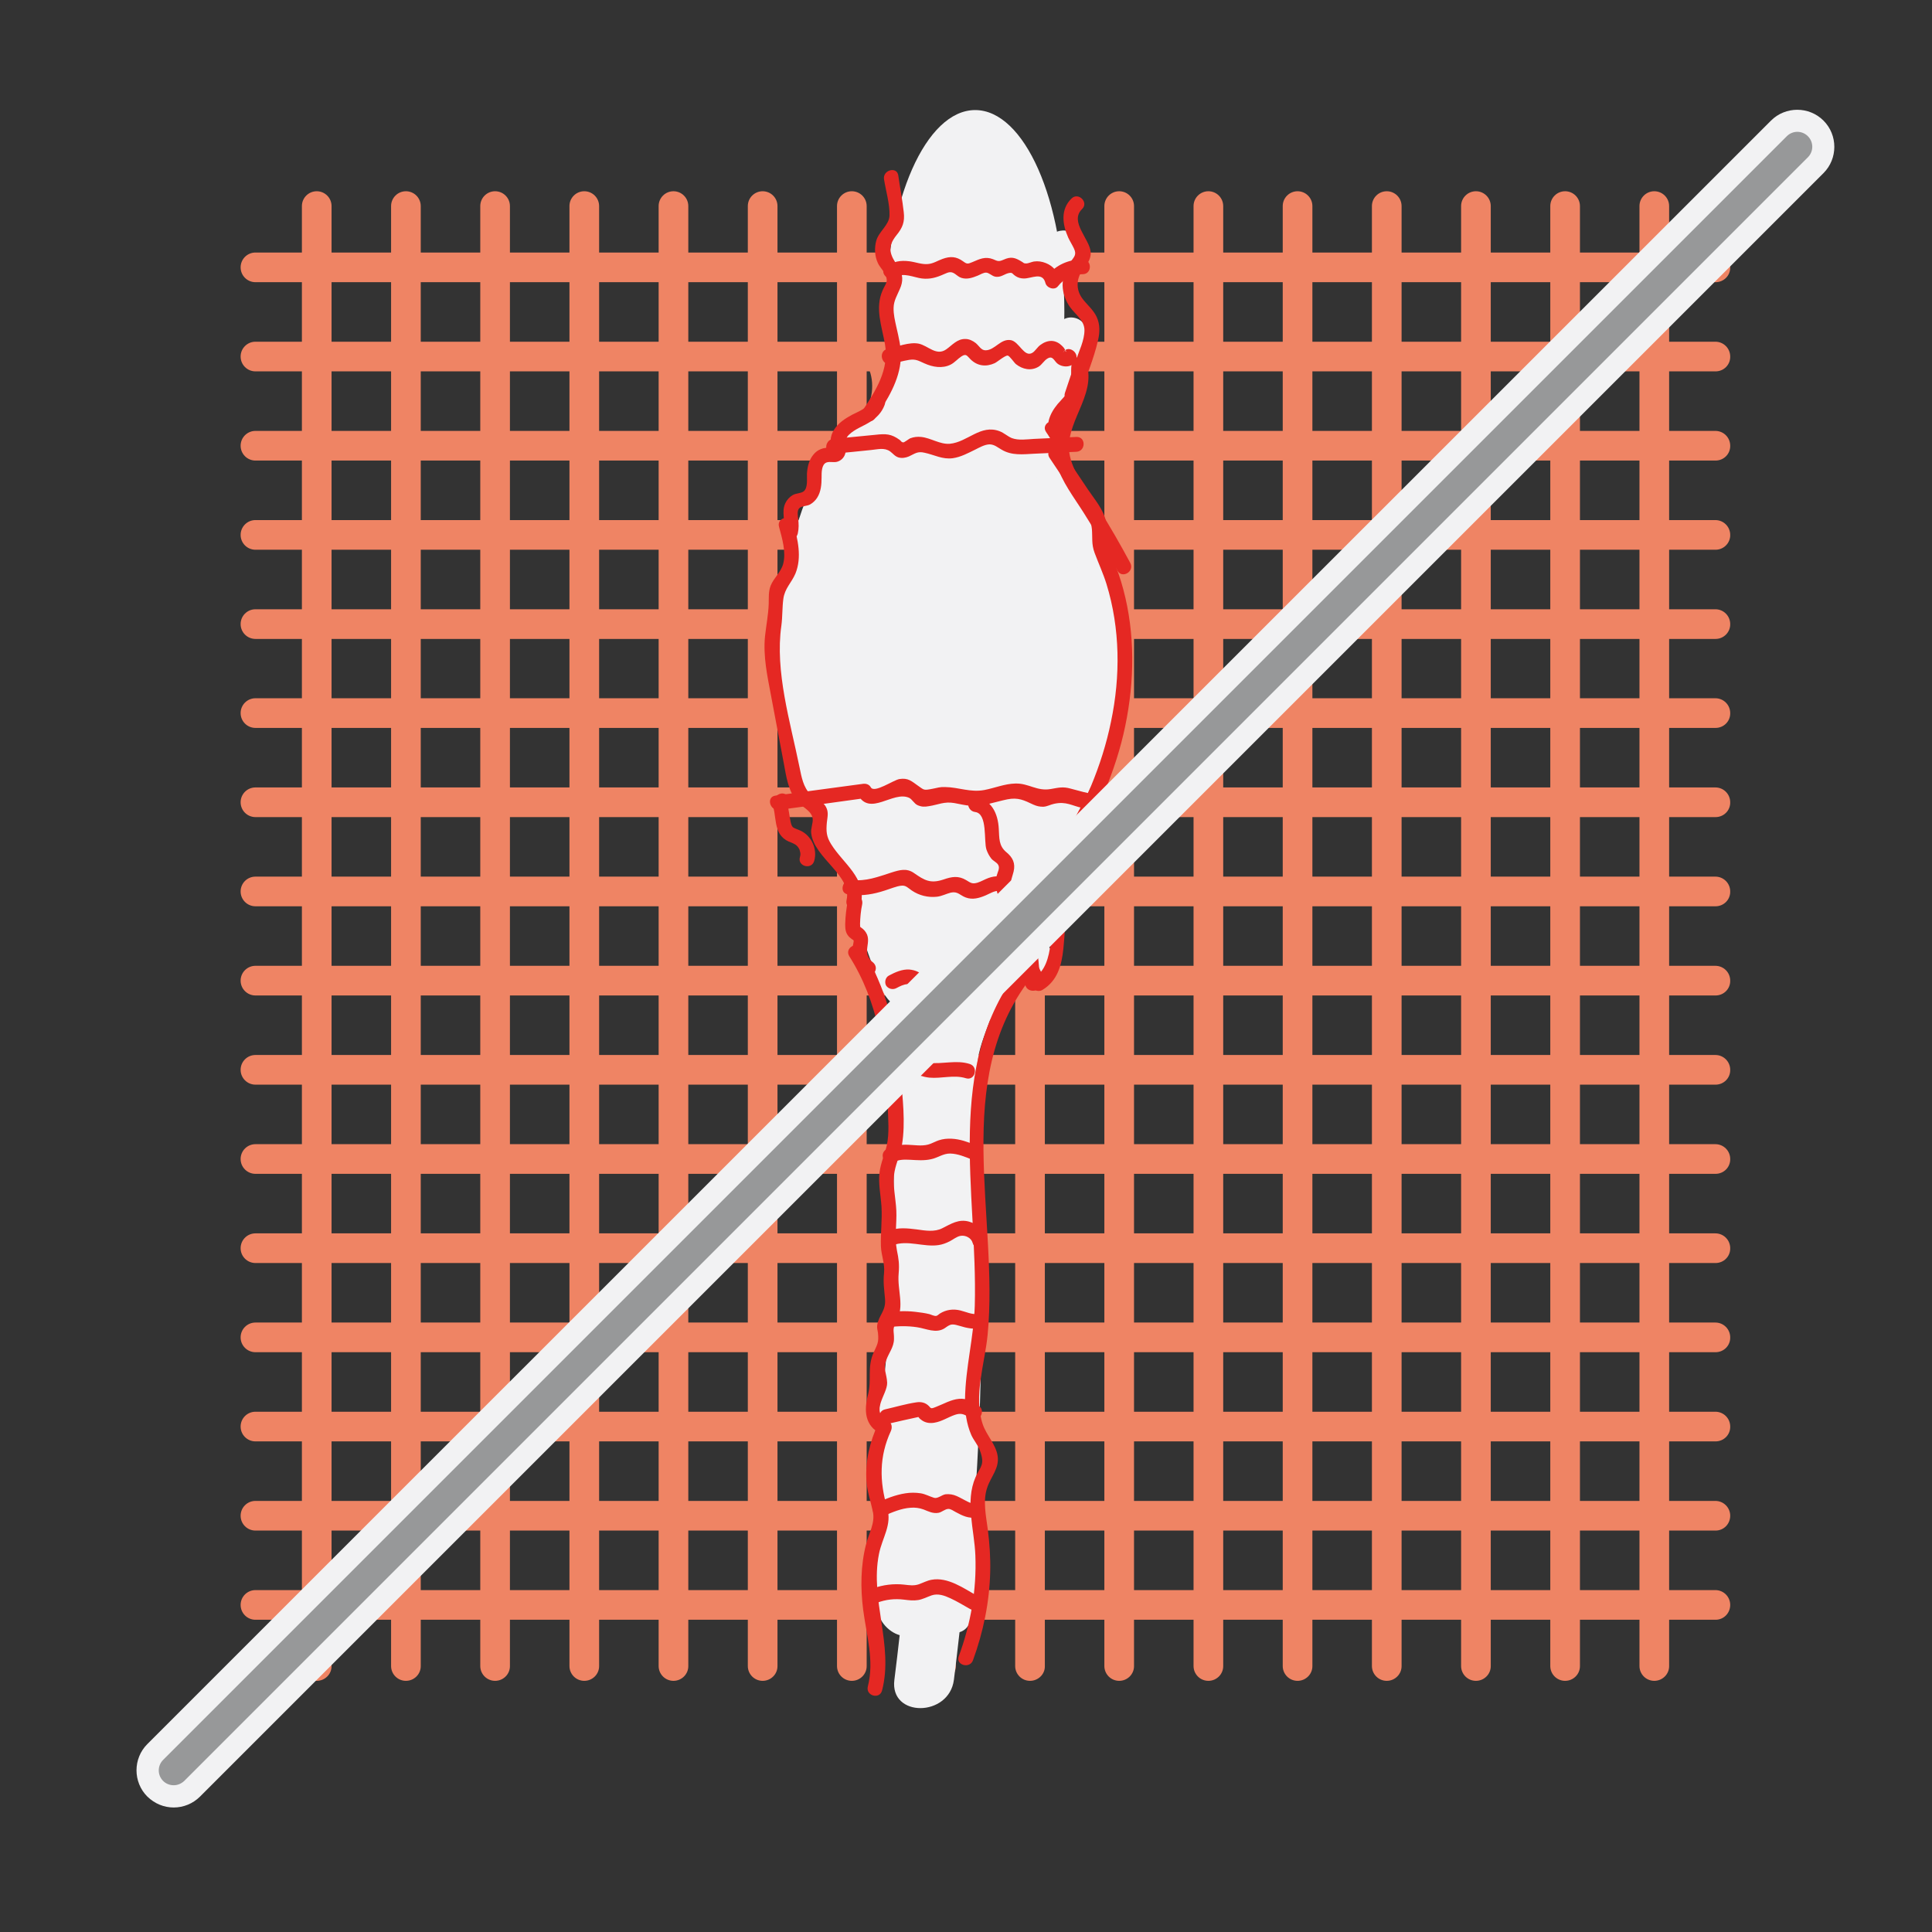<?xml version="1.0" encoding="utf-8"?>
<!-- Generator: Adobe Illustrator 24.3.0, SVG Export Plug-In . SVG Version: 6.00 Build 0)  -->
<svg version="1.1" id="Layer_1" xmlns="http://www.w3.org/2000/svg" xmlns:xlink="http://www.w3.org/1999/xlink" x="0px" y="0px"
	 viewBox="0 0 99 99" style="enable-background:new 0 0 99 99;" xml:space="preserve">
<rect x="0" y="0" width="99" height="99" fill="#333333" stroke="none"/>
<style type="text/css">
	.st0{fill:#EF8464;}
	.st1{fill:#F2F2F3;}
	.st2{fill:#E52823;}
	.st3{fill:#FFF5F3;}
	.st4{fill:#979899;}
</style>
<g>
	<path class="st0" d="M84.77,86.13c-0.42,0-0.76-0.34-0.76-0.76V10.56c0-0.42,0.34-0.76,0.76-0.76c0.42,0,0.76,0.34,0.76,0.76v74.82
		C85.53,85.79,85.19,86.13,84.77,86.13"/>
	<path class="st0" d="M87.91,14.46H13.09c-0.42,0-0.76-0.34-0.76-0.76c0-0.42,0.34-0.76,0.76-0.76h74.81c0.42,0,0.76,0.34,0.76,0.76
		C88.67,14.12,88.33,14.46,87.91,14.46"/>
	<path class="st0" d="M87.91,19.03H13.09c-0.42,0-0.76-0.34-0.76-0.76c0-0.42,0.34-0.76,0.76-0.76h74.81c0.42,0,0.76,0.34,0.76,0.76
		C88.67,18.69,88.33,19.03,87.91,19.03"/>
	<path class="st0" d="M87.91,23.6H13.09c-0.42,0-0.76-0.34-0.76-0.76c0-0.42,0.34-0.76,0.76-0.76h74.81c0.42,0,0.76,0.34,0.76,0.76
		C88.67,23.26,88.33,23.6,87.91,23.6"/>
	<path class="st0" d="M87.91,28.17H13.09c-0.42,0-0.76-0.34-0.76-0.76c0-0.42,0.34-0.76,0.76-0.76h74.81c0.42,0,0.76,0.34,0.76,0.76
		C88.67,27.82,88.33,28.17,87.91,28.17"/>
	<path class="st0" d="M87.91,32.74H13.09c-0.42,0-0.76-0.34-0.76-0.76c0-0.42,0.34-0.76,0.76-0.76h74.81c0.42,0,0.76,0.34,0.76,0.76
		C88.67,32.39,88.33,32.74,87.91,32.74"/>
	<path class="st0" d="M87.91,37.3H13.09c-0.42,0-0.76-0.34-0.76-0.76c0-0.42,0.34-0.76,0.76-0.76h74.81c0.42,0,0.76,0.34,0.76,0.76
		C88.67,36.96,88.33,37.3,87.91,37.3"/>
	<path class="st0" d="M87.91,41.87H13.09c-0.42,0-0.76-0.34-0.76-0.76c0-0.42,0.34-0.76,0.76-0.76h74.81c0.42,0,0.76,0.34,0.76,0.76
		C88.67,41.53,88.33,41.87,87.91,41.87"/>
	<path class="st0" d="M87.91,46.44H13.09c-0.42,0-0.76-0.34-0.76-0.76c0-0.42,0.34-0.76,0.76-0.76h74.81c0.42,0,0.76,0.34,0.76,0.76
		C88.67,46.1,88.33,46.44,87.91,46.44"/>
	<path class="st0" d="M87.91,51.01H13.09c-0.42,0-0.76-0.34-0.76-0.76c0-0.42,0.34-0.76,0.76-0.76h74.81c0.42,0,0.76,0.34,0.76,0.76
		C88.67,50.67,88.33,51.01,87.91,51.01"/>
	<path class="st0" d="M87.91,55.58H13.09c-0.42,0-0.76-0.34-0.76-0.76c0-0.42,0.34-0.76,0.76-0.76h74.81c0.42,0,0.76,0.34,0.76,0.76
		C88.67,55.24,88.33,55.58,87.91,55.58"/>
	<path class="st0" d="M87.91,60.15H13.09c-0.42,0-0.76-0.34-0.76-0.76c0-0.42,0.34-0.76,0.76-0.76h74.81c0.42,0,0.76,0.34,0.76,0.76
		C88.67,59.81,88.33,60.15,87.91,60.15"/>
	<path class="st0" d="M87.91,64.72H13.09c-0.42,0-0.76-0.34-0.76-0.76c0-0.42,0.34-0.76,0.76-0.76h74.81c0.42,0,0.76,0.34,0.76,0.76
		C88.67,64.38,88.33,64.72,87.91,64.72"/>
	<path class="st0" d="M87.91,69.29H13.09c-0.42,0-0.76-0.34-0.76-0.76c0-0.42,0.34-0.76,0.76-0.76h74.81c0.42,0,0.76,0.34,0.76,0.76
		C88.67,68.95,88.33,69.29,87.91,69.29"/>
	<path class="st0" d="M87.91,73.86H13.09c-0.42,0-0.76-0.34-0.76-0.76c0-0.42,0.34-0.76,0.76-0.76h74.81c0.42,0,0.76,0.34,0.76,0.76
		C88.67,73.52,88.33,73.86,87.91,73.86"/>
	<path class="st0" d="M87.91,78.43H13.09c-0.42,0-0.76-0.34-0.76-0.76s0.34-0.76,0.76-0.76h74.81c0.42,0,0.76,0.34,0.76,0.76
		S88.33,78.43,87.91,78.43"/>
	<path class="st0" d="M87.91,83H13.09c-0.42,0-0.76-0.34-0.76-0.76s0.34-0.76,0.76-0.76h74.81c0.42,0,0.76,0.34,0.76,0.76
		S88.33,83,87.91,83"/>
	<path class="st0" d="M16.23,86.13c-0.42,0-0.76-0.34-0.76-0.76V10.56c0-0.42,0.34-0.76,0.76-0.76c0.42,0,0.76,0.34,0.76,0.76v74.82
		C16.99,85.79,16.65,86.13,16.23,86.13"/>
	<path class="st0" d="M20.8,86.13c-0.42,0-0.76-0.34-0.76-0.76V10.56c0-0.42,0.34-0.76,0.76-0.76c0.42,0,0.76,0.34,0.76,0.76v74.82
		C21.56,85.79,21.22,86.13,20.8,86.13"/>
	<path class="st0" d="M25.37,86.13c-0.42,0-0.76-0.34-0.76-0.76V10.56c0-0.42,0.34-0.76,0.76-0.76c0.42,0,0.76,0.34,0.76,0.76v74.82
		C26.13,85.79,25.79,86.13,25.37,86.13"/>
	<path class="st0" d="M29.94,86.13c-0.42,0-0.76-0.34-0.76-0.76V10.56c0-0.42,0.34-0.76,0.76-0.76c0.42,0,0.76,0.34,0.76,0.76v74.82
		C30.7,85.79,30.36,86.13,29.94,86.13"/>
	<path class="st0" d="M34.51,86.13c-0.42,0-0.76-0.34-0.76-0.76V10.56c0-0.42,0.34-0.76,0.76-0.76c0.42,0,0.76,0.34,0.76,0.76v74.82
		C35.27,85.79,34.93,86.13,34.51,86.13"/>
	<path class="st0" d="M39.08,86.13c-0.42,0-0.76-0.34-0.76-0.76V10.56c0-0.42,0.34-0.76,0.76-0.76c0.42,0,0.76,0.34,0.76,0.76v74.82
		C39.84,85.79,39.5,86.13,39.08,86.13"/>
	<path class="st0" d="M43.65,86.13c-0.42,0-0.76-0.34-0.76-0.76V10.56c0-0.42,0.34-0.76,0.76-0.76c0.42,0,0.76,0.34,0.76,0.76v74.82
		C44.41,85.79,44.07,86.13,43.65,86.13"/>
	<path class="st0" d="M48.22,86.13c-0.42,0-0.76-0.34-0.76-0.76V10.56c0-0.42,0.34-0.76,0.76-0.76s0.76,0.34,0.76,0.76v74.82
		C48.98,85.79,48.64,86.13,48.22,86.13"/>
	<path class="st0" d="M52.78,86.13c-0.42,0-0.76-0.34-0.76-0.76V10.56c0-0.42,0.34-0.76,0.76-0.76c0.42,0,0.76,0.34,0.76,0.76v74.82
		C53.55,85.79,53.2,86.13,52.78,86.13"/>
	<path class="st0" d="M57.35,86.13c-0.42,0-0.76-0.34-0.76-0.76V10.56c0-0.42,0.34-0.76,0.76-0.76c0.42,0,0.76,0.34,0.76,0.76v74.82
		C58.11,85.79,57.77,86.13,57.35,86.13"/>
	<path class="st0" d="M61.92,86.13c-0.42,0-0.76-0.34-0.76-0.76V10.56c0-0.42,0.34-0.76,0.76-0.76s0.76,0.34,0.76,0.76v74.82
		C62.68,85.79,62.34,86.13,61.92,86.13"/>
	<path class="st0" d="M66.49,86.13c-0.42,0-0.76-0.34-0.76-0.76V10.56c0-0.42,0.34-0.76,0.76-0.76c0.42,0,0.76,0.34,0.76,0.76v74.82
		C67.25,85.79,66.91,86.13,66.49,86.13"/>
	<path class="st0" d="M71.06,86.13c-0.42,0-0.76-0.34-0.76-0.76V10.56c0-0.42,0.34-0.76,0.76-0.76c0.42,0,0.76,0.34,0.76,0.76v74.82
		C71.82,85.79,71.48,86.13,71.06,86.13"/>
	<path class="st0" d="M75.63,86.13c-0.42,0-0.76-0.34-0.76-0.76V10.56c0-0.42,0.34-0.76,0.76-0.76c0.42,0,0.76,0.34,0.76,0.76v74.82
		C76.39,85.79,76.05,86.13,75.63,86.13"/>
	<path class="st0" d="M80.2,86.13c-0.42,0-0.76-0.34-0.76-0.76V10.56c0-0.42,0.34-0.76,0.76-0.76c0.42,0,0.76,0.34,0.76,0.76v74.82
		C80.96,85.79,80.62,86.13,80.2,86.13"/>
	<path class="st1" d="M54.54,15.98c0,5.71-2.05,10.34-4.57,10.34s-4.57-4.63-4.57-10.34s2.05-10.34,4.57-10.34
		S54.54,10.26,54.54,15.98"/>
	<path class="st1" d="M51.05,21.31c-2.44-1.65-5.85-1.62-7.78,0.79c-1.87,2.33-2.84,5.57-3.21,8.49c-0.41,3.2-0.06,6.52,1.03,9.56
		c0.53,1.46,1.21,2.86,2.07,4.15c1.03,1.55,2.24,2.96,2.53,4.87c0.28,1.88,0.12,3.87,0.11,5.77c0,2.08-0.01,4.15-0.01,6.23
		c-0.01,4.09-0.02,8.18-0.03,12.27c0,2.08-0.01,4.15-0.01,6.23c0,0.65-0.22,1.79,0.16,2.35c0.35,0.51,1.06,0.66,1.63,0.59
		c1.51-0.2,2.03-1.66,2.18-2.99c0.23-2.01,0.33-4.05,0.43-6.08c0.21-4.54,0.19-9.08-0.07-13.62c-0.13-2.24-0.31-4.47-0.56-6.69
		c-0.12-1.11-0.3-2.23-0.39-3.34c-0.05-0.65,0.13-2.7,1.29-2.03c-0.13-0.22-0.25-0.44-0.38-0.66c0.01,0.67-0.12,1.68,0.17,2.32
		c0.35,0.78,1.25,0.54,1.52-0.15c0.09-0.24,0.26-0.72,0.24-0.97c-0.01-0.07-0.01-0.09,0.01-0.05c0.06,0.11-0.69,0.02-0.59,0.02
		c-0.92,0-0.54-0.23-0.58,0.14c-0.04,0.46,0.12,1.01,0.16,1.47c0.05,0.63,0.81,1.04,1.3,0.54c0.13-0.13,0.65-0.47,0.71-0.64
		c0.08-0.23,0.05,0.08-0.32-0.27c-0.05-0.05-0.09-0.25-0.05-0.06c0-0.04,0.01-0.07,0.01-0.1c-0.14,0.41,0.25,0.38,1.16-0.1
		c-0.02,0.12-0.03-0.12-0.03-0.16c0.03-0.73-0.12-1.49-0.1-2.23c0.03-0.85,0.14-1.7,0.38-2.52c0.4-1.36,1.1-2.61,1.58-3.94
		c0.6-1.66,0.91-3.42,1.06-5.18c0.29-3.35-0.1-6.95-1.76-9.93c-0.79-1.42-1.89-2.65-3.23-3.56c-1.71-1.16-3.39-0.98-4.93,0.34
		c-3,2.56-3.15,7.02-3.12,10.65c0.01,0.98,1.53,0.98,1.52,0c-0.02-1.96,0.01-3.96,0.51-5.87c0.43-1.63,1.57-4.13,3.49-4.41
		c1.07-0.16,2.17,0.84,2.89,1.55c0.68,0.67,1.23,1.45,1.67,2.29c0.88,1.66,1.31,3.56,1.46,5.42c0.15,1.94,0.04,3.92-0.35,5.84
		c-0.34,1.71-1.01,3.26-1.69,4.85c-0.65,1.53-0.99,3.1-1.01,4.77c-0.01,0.79-0.22,2.97,0.88,3.28c0.97,0.27,1.36-1.04,0.97-1.72
		c-0.73-1.25-2.15-0.05-2.78,0.6c0.43,0.18,0.87,0.36,1.3,0.54c-0.05-0.63-0.07-3.58-1.52-2.7c-0.34,0.21-0.43,0.6-0.53,0.95
		c-0.04,0.15-0.07,0.3-0.1,0.44c-0.1,0.47-0.12,0.1,0.22-0.06l0.59-0.07c0.44,0.13,0.51,0.81,0.47,0.25
		c-0.03-0.37-0.03-0.74-0.04-1.11c-0.01-0.46,0.01-0.83-0.38-1.12c-0.38-0.28-0.91-0.35-1.37-0.29c-2.85,0.41-2.18,3.88-1.95,5.86
		c0.74,6.3,1.02,12.66,0.85,19c-0.05,1.74-0.13,3.48-0.25,5.22c-0.06,0.93-0.13,1.86-0.22,2.79c-0.04,0.4-0.06,0.82-0.19,1.2
		c-0.1,0.32-0.56,1.09-1.01,0.69c0.07,0.18,0.15,0.36,0.22,0.54c0.02-9.88,0.04-19.76,0.06-29.64c0-2.12-0.12-4.1-1.22-5.97
		c-1.03-1.75-2.31-3.27-3.13-5.14c-1.61-3.66-1.99-7.87-1.12-11.76c0.46-2.05,1.23-4.27,2.54-5.94c1.49-1.88,4.03-1.73,5.87-0.48
		C51.09,23.17,51.86,21.85,51.05,21.31"/>
	<path class="st1" d="M46,21.12c-3.03,1.46-4.35,4.77-5.08,7.86c-0.8,3.35-1.41,7.24,0.68,10.26c0.67,0.97,2.53,1.03,2.78-0.36
		c0.7-3.79,1.45-7.62,2.88-11.21c0.35-0.87,0.74-1.71,1.19-2.54c0.1-0.19,0.2-0.38,0.31-0.56c0.37-0.47,0.26-0.52-0.34-0.16
		c0-0.03,0.86,0.44,0.87,0.46c1.32,0.88,2.05,2.38,2.05,3.95c1-0.14,1.99-0.27,2.99-0.41c-0.23-0.9-0.31-1.75-0.26-2.68
		c-0.76,0.44-1.53,0.88-2.29,1.32c1.14,0.88,1.18,2.75,1.22,4.04c0.04,1.67,0.02,3.36-0.1,5.03c-0.24,3.42-1.02,6.77-3,9.62
		c0.95,0.26,1.89,0.51,2.84,0.77c0.12-4.65,0.27-9.3,0.36-13.95c0.06-3.35-0.22-7.06-2.87-9.45c-0.87-0.79-2.76-0.34-2.6,1.08
		c0.87,7.56,0.99,15.17,0.39,22.76c1-0.14,1.99-0.27,2.99-0.41c-2.38-6.84,0.53-14.23-1.46-21.17c-0.51-1.77-2.79-1.21-2.99,0.41
		c-0.5,3.95-1.03,7.89-1.51,11.84c-0.42,3.53-0.52,7,0.93,10.32c0.88-0.51,1.75-1.03,2.63-1.54c-0.66-1.2-1.33-2.4-1.99-3.61
		c-0.62-1.12-1.62-2.37-1.53-3.7c0.18-2.65,0.94-5.37,1.71-7.9c0.57-1.88-2.37-2.68-2.94-0.81c-0.87,2.84-1.86,6.11-1.84,9.1
		c0.02,1.5,0.8,2.73,1.5,4c0.82,1.48,1.64,2.97,2.46,4.45c0.97,1.76,3.39,0.21,2.63-1.54c-1.31-3-0.81-6.48-0.41-9.63
		c0.46-3.67,0.94-7.33,1.4-11c-1,0.13-1.99,0.27-2.99,0.41c1.98,6.93-0.95,14.27,1.46,21.17c0.57,1.65,2.85,1.32,2.99-0.41
		c0.61-7.58,0.48-15.2-0.39-22.76c-0.87,0.36-1.73,0.72-2.6,1.08c2.36,2.12,2.02,5.73,1.95,8.62c-0.11,4.21-0.22,8.42-0.33,12.63
		c-0.04,1.61,2.03,1.94,2.84,0.77c2.44-3.51,3.25-7.77,3.46-11.98c0.19-3.71,0.6-8.36-2.67-10.89c-0.98-0.76-2.24,0.3-2.29,1.31
		c-0.06,1.18,0.07,2.34,0.37,3.49c0.43,1.67,2.99,1.31,2.99-0.41c0-2.19-0.91-4.36-2.57-5.81c-1.74-1.53-4.15-2.51-5.59-0.15
		c-2.78,4.56-3.84,10.04-4.8,15.22c0.93-0.12,1.86-0.24,2.78-0.36c-1.61-2.33-0.98-5.33-0.37-7.91c0.56-2.35,1.36-4.91,3.68-6.04
		C49.3,22.9,47.75,20.27,46,21.12"/>
	<path class="st1" d="M46.21,48.26c1.33,12.59,1.2,25.26-0.38,37.82c-0.25,1.94,2.8,1.92,3.05,0c1.58-12.56,1.71-25.23,0.38-37.82
		C49.05,46.33,46,46.31,46.21,48.26"/>
	<path class="st0" d="M44.5,18.84c0.34,0.78,0.22,1.72-0.28,2.44c-0.12,0.17-0.03,0.42,0.14,0.52c0.19,0.11,0.4,0.03,0.52-0.14
		c0.65-0.94,0.73-2.17,0.28-3.21c-0.08-0.19-0.36-0.23-0.52-0.14C44.45,18.44,44.42,18.65,44.5,18.84"/>
	<path class="st2" d="M56.77,41.38c0.24-0.25,0.14-0.64-0.16-0.79c-0.01-0.01-0.04-0.03-0.06-0.03c-0.02-0.01-0.02-0.01,0,0.01
		c0.02,0.02,0.03,0.03,0.04,0.05c0.02,0.02,0.03,0.04,0.03,0.06c0,0.02,0,0.02,0-0.01c0-0.03,0-0.06,0-0.09c0-0.12,0-0.24,0-0.36
		c0-0.06,0.01-0.11,0.01-0.17c0-0.03,0-0.06,0.01-0.08c0-0.01,0.01-0.07,0-0.03c0.02-0.11,0.04-0.22,0.06-0.33
		c0.03-0.12,0.06-0.23,0.09-0.35c0.02-0.05,0.04-0.11,0.05-0.16c0.01-0.03,0.02-0.05,0.03-0.08c0-0.01,0.03-0.08,0.02-0.05
		c0.08-0.18,0.06-0.42-0.14-0.52c-0.16-0.09-0.44-0.06-0.52,0.14c-0.2,0.46-0.32,0.93-0.37,1.43c-0.02,0.22-0.03,0.45-0.01,0.67
		c0.02,0.16,0.05,0.31,0.18,0.42c0.05,0.04,0.1,0.08,0.16,0.1c0.01,0.01,0.04,0.03,0.05,0.03c0.03,0.02,0.02,0.01-0.03-0.03
		c-0.07-0.05-0.1-0.13-0.07-0.24c0.03-0.06,0.07-0.11,0.1-0.17l-0.02,0.02c-0.14,0.14-0.15,0.4,0,0.54
		C56.38,41.51,56.62,41.53,56.77,41.38"/>
	<path class="st1" d="M45.15,71.8c-0.27,0.87-0.3,1.72-0.14,2.62c0.16,0.9,1.42,0.59,1.5-0.2c0.15-1.66,0.29-3.32,0.44-4.97h-1.52
		c-0.09,1.78-0.59,3.51-0.64,5.29c-0.02,0.79,0.04,1.59,0.25,2.35c0.11,0.4,0.29,0.75,0.25,1.17c-0.04,0.44-0.19,0.89-0.25,1.34
		c-0.18,1.26-0.63,3.33,0.64,4.19c0.56,0.38,1.23,0.32,1.77-0.04c0.67-0.46,1.13-1.09,1.86-1.48c-0.35-0.09-0.69-0.18-1.04-0.27
		c0.17,0.3,0.03,0.65-0.05,0.95c-0.28,0.96,1.12,1.29,1.47,0.4c0.72-1.83,0.49-3.87,0.4-5.79c-0.1-2.07-0.25-4.14-0.63-6.18
		c-0.18-0.96-1.64-0.56-1.47,0.41c0.35,1.91,0.48,3.84,0.57,5.78c0.08,1.79,0.32,3.69-0.35,5.39c0.49,0.14,0.98,0.27,1.47,0.4
		c0.21-0.73,0.3-1.44-0.1-2.13c-0.21-0.36-0.68-0.47-1.04-0.27c-0.55,0.3-1.06,0.67-1.5,1.1c-0.1,0.1-0.42,0.52-0.54,0.47
		c-0.17-0.07-0.13-0.58-0.13-0.72c0.01-0.72,0.08-1.45,0.2-2.16c0.11-0.64,0.34-1.29,0.23-1.94c-0.11-0.63-0.38-1.22-0.45-1.86
		c-0.07-0.68-0.04-1.38,0.04-2.06c0.16-1.44,0.5-2.86,0.57-4.32c0.05-0.99-1.44-0.96-1.52,0c-0.15,1.66-0.29,3.32-0.44,4.97
		c0.5-0.07,1-0.14,1.5-0.2c-0.11-0.63-0.05-1.2,0.14-1.81C46.91,71.26,45.44,70.87,45.15,71.8"/>
	<path class="st1" d="M50.08,55.22c-0.09-0.84,0.15-1.59,0.44-2.37c0.3-0.8,0.6-1.6,0.9-2.4c0.09-0.23-0.01-0.58-0.19-0.74
		c-0.42-0.36-0.95-0.46-1.44-0.17c-0.52,0.31-0.64,0.89-0.69,1.44c-0.06,0.59,0.68,0.93,1.15,0.66c0.65-0.38,1.24-0.85,1.76-1.4
		l-1.2-0.92c-0.33,0.64-0.69,1.26-1.08,1.87c0.29-0.12,0.57-0.23,0.86-0.35c-0.99-0.27-2.01-0.44-3.03-0.49
		c-0.35-0.02-0.78,0.06-1.01-0.24c-0.23-0.31-0.31-0.91-0.44-1.27c-0.3-0.88-0.65-1.73-0.65-2.67c0-1.03-0.03-2.02-0.18-3.03
		c-0.06-0.41-0.58-0.63-0.94-0.53c-0.44,0.12-0.59,0.53-0.53,0.94c0.17,1.15,0.03,2.3,0.18,3.44c0.14,1.06,0.59,2.08,0.94,3.09
		c0.34,0.99,0.77,1.65,1.89,1.78c1.15,0.12,2.24,0.16,3.37,0.47c0.34,0.09,0.68-0.07,0.86-0.35c0.39-0.61,0.75-1.23,1.08-1.87
		c0.38-0.74-0.58-1.58-1.2-0.92c-0.43,0.46-0.9,0.85-1.45,1.17c0.38,0.22,0.76,0.44,1.15,0.66c0.09-0.27-0.06-0.33-0.47-0.19
		c-0.06-0.25-0.13-0.49-0.19-0.74c-0.61,1.61-1.59,3.4-1.4,5.17C48.66,56.18,50.18,56.19,50.08,55.22"/>
	<path class="st1" d="M54.03,46.69c-0.39-3.2,1.98-5.98,3.02-8.85c1.06-2.92-0.08-5.96-0.61-8.86l-1.39,0.59
		c0.62,1.22,1.02,2.51,1.17,3.87c0.1,0.97,1.63,0.97,1.52,0c-0.18-1.64-0.62-3.18-1.37-4.64c-0.42-0.81-1.54-0.21-1.39,0.59
		c0.27,1.5,0.72,2.97,0.91,4.48c0.21,1.66-0.05,3.1-0.76,4.61c-1.2,2.53-2.98,5.3-2.62,8.22C52.63,47.65,54.15,47.67,54.03,46.69"/>
	<path class="st1" d="M55.93,27.19c0.04-0.16,0.09-0.33,0.13-0.49h-1.47c0.17,0.71,0.34,1.42,0.51,2.13
		c0.23,0.96,1.67,0.55,1.47-0.41c-0.21-0.98-0.53-1.92-0.95-2.83c-0.4-0.85-0.93-1.59-1.45-2.36c-0.53-0.79,0.09-1.87,0.35-2.69
		c0.15-0.5,0.31-0.99,0.46-1.49c0.09-0.28,0.18-0.57,0.27-0.85c0.04-0.14,0.1-0.54,0.19-0.64c-0.42-0.11-0.85-0.22-1.27-0.34
		c0.1,0.49,0.07,1.01-0.13,1.48c-0.16,0.38-0.11,0.81,0.27,1.04c0.32,0.19,0.88,0.11,1.04-0.27c0.37-0.87,0.48-1.71,0.28-2.65
		c-0.11-0.55-0.9-0.74-1.27-0.34c-0.34,0.37-0.44,0.84-0.59,1.31c-0.19,0.6-0.38,1.2-0.56,1.8c-0.18,0.57-0.35,1.13-0.52,1.7
		c-0.16,0.53-0.34,1.07-0.27,1.63c0.13,1.01,1.04,1.84,1.52,2.72c0.55,1,0.93,2.06,1.16,3.17c0.49-0.14,0.98-0.27,1.47-0.41
		c-0.17-0.71-0.34-1.42-0.51-2.13c-0.18-0.73-1.29-0.72-1.47,0l-0.12,0.49C54.22,27.74,55.69,28.14,55.93,27.19"/>
	<path class="st1" d="M45.14,22.85c0.03-0.05,0.06-0.09,0.09-0.14c0.04-0.07-0.07,0.07,0.02-0.03c0.07-0.08,0.15-0.16,0.23-0.23
		c0.16-0.15,0.33-0.29,0.49-0.45c0.42-0.42,0.65-0.91,0.79-1.48c0.03-0.12,0.06-0.24,0.09-0.37c0.02-0.06,0.03-0.12,0.05-0.18
		c0-0.02,0.07-0.19,0.04-0.12c-0.03,0.07,0.05-0.1,0.06-0.1c0.03-0.05,0.06-0.09,0.09-0.14c0.02-0.02,0.11-0.14,0.02-0.03
		c0.03-0.04,0.07-0.09,0.11-0.13c0.35-0.41,0.7-0.81,0.83-1.35c0.09-0.39-0.12-0.84-0.53-0.94c-0.39-0.09-0.84,0.12-0.94,0.53
		c-0.01,0.05-0.03,0.1-0.04,0.16c-0.02,0.08,0.06-0.09-0.02,0.02c-0.03,0.04-0.05,0.09-0.09,0.14c-0.02,0.03-0.11,0.15-0.02,0.03
		c-0.13,0.18-0.29,0.34-0.42,0.51c-0.35,0.45-0.54,0.93-0.68,1.48c-0.03,0.11-0.05,0.22-0.08,0.33c-0.02,0.06-0.04,0.12-0.06,0.18
		c-0.03,0.07,0.04-0.06-0.03,0.05c-0.03,0.05-0.06,0.1-0.09,0.15c-0.04,0.07,0.07-0.07-0.02,0.03c-0.08,0.08-0.15,0.16-0.23,0.23
		c-0.35,0.33-0.72,0.64-0.96,1.07c-0.19,0.35-0.1,0.85,0.27,1.04C44.45,23.31,44.93,23.22,45.14,22.85"/>
	<path class="st1" d="M53.69,12.56c0,0.03-0.01,0.06-0.01,0.1c0.01-0.07,0.02-0.14,0.03-0.2c-0.07,0.54-0.2,1.08-0.37,1.59
		c-0.06,0.18-0.02,0.42,0.08,0.59c0.09,0.16,0.27,0.31,0.46,0.35c0.42,0.1,0.8-0.13,0.94-0.53c0.21-0.62,0.33-1.25,0.41-1.89
		c0.02-0.18-0.1-0.42-0.22-0.54c-0.13-0.13-0.35-0.23-0.54-0.22c-0.2,0.01-0.4,0.07-0.54,0.22c-0.04,0.05-0.08,0.1-0.12,0.16
		C53.73,12.29,53.69,12.42,53.69,12.56"/>
	<path class="st2" d="M57.36,40.67c-0.94,0.19-1.61-0.02-2.5-0.26c-0.39-0.11-0.61-0.05-1.01,0.02c-0.72,0.13-1.13-0.3-1.82-0.28
		c-0.54,0.01-1.06,0.23-1.58,0.33c-0.72,0.14-1.32-0.14-2.02-0.15c-0.28-0.01-0.38,0.04-0.65,0.09c-0.47,0.09-0.42,0.06-0.73-0.15
		c-0.34-0.24-0.51-0.42-0.96-0.35c-0.31,0.05-1.3,0.75-1.47,0.42c-0.09-0.16-0.27-0.2-0.43-0.17c-1.48,0.2-2.97,0.4-4.46,0.6
		c-0.48,0.07-0.28,0.8,0.2,0.73c1.49-0.2,2.97-0.4,4.46-0.61c-0.14-0.06-0.29-0.12-0.43-0.17c0.61,1.14,1.8-0.21,2.62,0.16
		c0.16,0.07,0.26,0.3,0.44,0.38c0.21,0.09,0.36,0.09,0.58,0.05c0.47-0.07,0.78-0.25,1.3-0.16c0.28,0.05,0.55,0.12,0.83,0.14
		c0.66,0.04,1.25-0.2,1.89-0.33c0.56-0.11,0.86,0.05,1.33,0.27c0.18,0.08,0.32,0.11,0.51,0.11c0.2-0.01,0.36-0.11,0.55-0.15
		c0.63-0.14,0.91,0.1,1.48,0.22c0.69,0.15,1.38,0.12,2.08-0.01C58.04,41.31,57.83,40.58,57.36,40.67"/>
	<path class="st2" d="M43.45,45.83c0.58,0.09,1.11,0.03,1.67-0.13c0.29-0.08,0.58-0.2,0.87-0.28c0.4-0.1,0.43,0,0.73,0.21
		c0.38,0.26,0.84,0.37,1.29,0.32c0.26-0.03,0.47-0.15,0.71-0.21c0.36-0.08,0.47,0.14,0.77,0.25c0.35,0.13,0.69,0.03,1.02-0.11
		c0.19-0.08,0.47-0.26,0.68-0.22c0.18,0.04,0.31,0.22,0.5,0.26c0.24,0.05,0.43-0.01,0.66-0.07c0.3-0.08,0.47,0,0.76,0.09
		c0.53,0.16,1.09,0.14,1.63,0.02c0.48-0.11,0.28-0.84-0.2-0.74c-0.63,0.14-1.07-0.02-1.66-0.16c-0.16-0.04-0.33-0.04-0.5-0.01
		c-0.15,0.03-0.28,0.11-0.44,0.1c-0.17-0.01-0.15-0.04-0.29-0.11c-0.35-0.16-0.63-0.18-1-0.05c-0.19,0.07-0.37,0.18-0.56,0.24
		c-0.27,0.08-0.35,0.01-0.58-0.13c-0.4-0.24-0.74-0.18-1.17-0.03c-0.66,0.22-0.97,0.04-1.5-0.33c-0.38-0.27-0.75-0.16-1.16-0.03
		c-0.66,0.21-1.34,0.48-2.04,0.37C43.17,45.02,42.97,45.76,43.45,45.83"/>
	<path class="st2" d="M45.94,50.63c0.17-0.09,0.36-0.19,0.56-0.2c0.07,0,0.12,0,0.18,0.03c0.05,0.02,0.07,0.04,0.09,0.07
		c0.11,0.18,0.34,0.24,0.52,0.14c0.11-0.06,0.23-0.07,0.4-0.06c0.16,0.01,0.32,0.05,0.5,0.08c0.41,0.07,0.83,0.1,1.21-0.11
		c0.43-0.24,0.04-0.9-0.39-0.66c-0.11,0.07-0.23,0.07-0.4,0.06c-0.16-0.01-0.32-0.05-0.5-0.08c-0.41-0.07-0.83-0.1-1.21,0.11
		c0.18,0.05,0.35,0.09,0.52,0.14c-0.18-0.3-0.49-0.44-0.83-0.47c-0.37-0.02-0.72,0.14-1.04,0.31c-0.18,0.09-0.24,0.35-0.14,0.52
		C45.53,50.68,45.76,50.73,45.94,50.63"/>
	<path class="st2" d="M45.76,55.25c0.28-0.11,0.58-0.26,0.89-0.23c0.33,0.02,0.64,0.17,0.97,0.2c0.62,0.06,1.26-0.16,1.87,0.03
		c0.47,0.15,0.67-0.58,0.2-0.73c-0.69-0.22-1.37,0.02-2.07-0.06c-0.34-0.04-0.66-0.19-1.01-0.2c-0.37-0.01-0.72,0.12-1.06,0.26
		c-0.19,0.08-0.33,0.25-0.27,0.47C45.34,55.17,45.57,55.33,45.76,55.25"/>
	<path class="st2" d="M50,58.68c-0.4-0.16-0.8-0.31-1.24-0.33c-0.22-0.01-0.44,0.01-0.65,0.08c-0.19,0.06-0.36,0.17-0.55,0.22
		c-0.34,0.09-0.71,0.02-1.05,0.01c-0.38-0.01-0.77,0.03-1.1,0.24c-0.42,0.26-0.03,0.92,0.39,0.66c0.26-0.16,0.56-0.14,0.85-0.13
		c0.35,0.02,0.71,0.05,1.06-0.03c0.35-0.07,0.62-0.3,0.99-0.29c0.38,0.01,0.76,0.17,1.11,0.31c0.19,0.08,0.42-0.08,0.47-0.27
		C50.32,58.93,50.19,58.76,50,58.68"/>
	<path class="st2" d="M50.57,63.49c-0.12-0.44-0.48-0.77-0.91-0.89c-0.53-0.15-0.92,0.11-1.38,0.34c-0.39,0.2-0.87,0.12-1.29,0.06
		c-0.48-0.06-0.98-0.12-1.44,0.07c-0.19,0.07-0.32,0.26-0.27,0.47c0.05,0.18,0.28,0.34,0.47,0.27c0.75-0.29,1.58,0.11,2.35-0.01
		c0.2-0.03,0.38-0.1,0.56-0.19c0.18-0.09,0.35-0.24,0.55-0.28c0.26-0.05,0.56,0.1,0.63,0.36C49.97,64.17,50.7,63.97,50.57,63.49"/>
	<path class="st2" d="M45.56,68.01c0.47-0.07,0.96-0.07,1.43,0c0.48,0.07,0.97,0.34,1.42,0.05c0.12-0.08,0.23-0.18,0.38-0.19
		c0.13-0.01,0.26,0.04,0.38,0.07c0.38,0.12,0.73,0.18,1.14,0.13c0.2-0.03,0.31-0.29,0.27-0.47c-0.06-0.22-0.26-0.29-0.47-0.27
		c-0.32,0.04-0.61-0.11-0.9-0.18c-0.37-0.09-0.73-0.04-1.05,0.16c-0.06,0.04-0.13,0.12-0.2,0.12c-0.09,0.01-0.24-0.06-0.33-0.09
		c-0.24-0.06-0.49-0.09-0.74-0.12c-0.51-0.06-1.02-0.03-1.52,0.04c-0.2,0.03-0.32,0.29-0.27,0.47
		C45.15,67.97,45.35,68.04,45.56,68.01"/>
	<path class="st2" d="M50.21,72.09c-0.31-0.25-0.65-0.45-1.07-0.41c-0.42,0.04-0.78,0.26-1.17,0.41c-0.06,0.02-0.18,0.08-0.24,0.07
		c-0.06-0.01-0.08-0.06-0.13-0.11c-0.18-0.18-0.4-0.23-0.65-0.19c-0.54,0.08-1.07,0.24-1.6,0.36c-0.48,0.11-0.28,0.84,0.2,0.73
		c0.47-0.11,0.95-0.22,1.42-0.32c0.04-0.01,0.08-0.02,0.12-0.02c0.02,0-0.05-0.04-0.02,0.01c0.04,0.07,0.14,0.14,0.2,0.18
		c0.19,0.12,0.41,0.14,0.62,0.1c0.37-0.06,0.69-0.28,1.04-0.4c0.29-0.1,0.48-0.05,0.72,0.14c0.16,0.13,0.38,0.16,0.54,0
		C50.34,72.5,50.37,72.22,50.21,72.09"/>
	<path class="st2" d="M45.29,77.68c0.43-0.19,0.9-0.39,1.37-0.42c0.23-0.02,0.45,0.01,0.67,0.09c0.25,0.1,0.48,0.22,0.76,0.17
		c0.17-0.03,0.34-0.2,0.51-0.2c0.12,0,0.26,0.1,0.37,0.16c0.35,0.19,0.67,0.35,1.08,0.27c0.48-0.09,0.28-0.82-0.2-0.73
		c-0.12,0.02-0.26-0.07-0.36-0.12c-0.16-0.08-0.31-0.17-0.47-0.24c-0.18-0.08-0.37-0.11-0.57-0.09c-0.19,0.03-0.41,0.24-0.59,0.18
		c-0.23-0.07-0.44-0.19-0.68-0.23c-0.27-0.04-0.52-0.04-0.78,0c-0.52,0.08-1.01,0.28-1.49,0.49c-0.19,0.08-0.23,0.36-0.14,0.52
		C44.88,77.74,45.1,77.77,45.29,77.68"/>
	<path class="st2" d="M50.08,81.78c-0.69-0.39-1.51-0.98-2.34-0.83c-0.23,0.04-0.43,0.15-0.65,0.23c-0.26,0.09-0.5,0.05-0.76,0.02
		c-0.54-0.06-1.08,0.01-1.59,0.19c-0.46,0.17-0.26,0.9,0.2,0.74c0.45-0.17,0.91-0.22,1.39-0.16c0.24,0.03,0.48,0.06,0.72,0.02
		c0.24-0.04,0.46-0.16,0.69-0.24c0.33-0.11,0.66,0.01,0.96,0.15c0.35,0.16,0.67,0.36,1.01,0.55C50.12,82.68,50.51,82.02,50.08,81.78
		"/>
	<path class="st2" d="M55.16,22.39c-0.72,0.03-1.45,0.07-2.17,0.1c-0.37,0.02-0.79,0.09-1.14-0.04c-0.22-0.09-0.39-0.26-0.62-0.35
		c-0.98-0.38-1.65,0.56-2.56,0.64c-0.51,0.04-0.97-0.3-1.47-0.35c-0.19-0.02-0.37,0-0.56,0.07c-0.05,0.02-0.3,0.21-0.35,0.21
		c-0.11-0.01-0.09-0.05-0.19-0.13c-0.43-0.31-0.7-0.32-1.24-0.26c-0.72,0.07-1.44,0.14-2.16,0.21c-0.48,0.05-0.49,0.81,0,0.76
		c0.64-0.06,1.29-0.12,1.93-0.19c0.34-0.03,0.68-0.14,0.98,0.07c0.15,0.11,0.24,0.25,0.43,0.31c0.18,0.05,0.36,0.02,0.53-0.05
		c0.31-0.14,0.44-0.28,0.81-0.19c0.51,0.11,0.91,0.35,1.44,0.28c0.42-0.06,0.78-0.26,1.15-0.44c0.22-0.11,0.48-0.26,0.73-0.27
		c0.26,0,0.42,0.16,0.64,0.28c0.51,0.3,1.08,0.23,1.64,0.2c0.72-0.03,1.45-0.07,2.17-0.1C55.65,23.13,55.65,22.37,55.16,22.39"/>
	<path class="st2" d="M53.78,23.46c0.37,0.55,0.74,1.11,1.11,1.66c0.4,0.6,0.99,1.24,1.06,1.98c0.04,0.46-0.03,0.77,0.14,1.23
		c0.2,0.54,0.44,1.05,0.61,1.6c0.7,2.28,0.72,4.72,0.23,7.05c-0.23,1.13-0.58,2.23-1.02,3.29c-0.44,1.05-1.07,1.98-1.53,3.01
		c-0.42,0.94-0.38,2.05-0.46,3.06c-0.08,1.03,0.14,3.11-0.89,3.73c0.17,0.04,0.35,0.09,0.52,0.14c-0.13-0.27-0.27-0.53-0.4-0.8
		c-0.16-0.33-0.75-0.18-0.71,0.19c-0.01,0.01-0.01,0.02-0.02,0.03c-0.13-0.22-0.54-0.28-0.66,0c-0.11,0.25-0.21,0.49-0.31,0.74
		c0.2-0.03,0.4-0.05,0.6-0.08c-0.69-0.74-1.59-1.08-2.6-1.01c-0.49,0.03-0.49,0.8,0,0.76c0.82-0.05,1.5,0.18,2.06,0.79
		c0.15,0.16,0.5,0.15,0.6-0.08c0.11-0.25,0.21-0.49,0.31-0.74h-0.66c0.4,0.63,1.52,0.39,1.44-0.41l-0.71,0.19
		c0.13,0.27,0.27,0.53,0.4,0.8c0.09,0.18,0.35,0.24,0.52,0.14c0.78-0.47,0.99-1.26,1.08-2.12c0.14-1.4,0.13-2.83,0.36-4.22
		c0.22-1.31,1.21-2.54,1.73-3.77c0.46-1.1,0.84-2.25,1.08-3.42c0.48-2.31,0.51-4.72-0.1-7c-0.14-0.54-0.33-1.06-0.54-1.57
		c-0.17-0.42-0.33-0.77-0.34-1.22c0-0.22,0.04-0.43,0-0.65c-0.11-0.63-0.6-1.18-0.94-1.69c-0.44-0.66-0.88-1.31-1.32-1.97
		C54.17,22.67,53.51,23.05,53.78,23.46"/>
	<path class="st2" d="M44.11,46.33c0.31-1.33-0.9-2.07-1.52-3.07c-0.25-0.4-0.26-0.67-0.22-1.12c0.03-0.27,0.1-0.52-0.04-0.78
		c-0.17-0.33-0.55-0.42-0.8-0.66c-0.37-0.35-0.46-0.9-0.56-1.38c-0.47-2.32-1.27-4.91-0.93-7.27c0.06-0.45,0.04-0.91,0.1-1.36
		c0.07-0.54,0.42-0.83,0.62-1.3c0.34-0.84,0.12-1.75-0.11-2.59c-0.13-0.47-0.87-0.27-0.73,0.2c0.16,0.59,0.37,1.29,0.21,1.9
		c-0.12,0.43-0.48,0.71-0.64,1.11c-0.12,0.31-0.09,0.62-0.1,0.94c-0.02,0.56-0.13,1.1-0.19,1.66c-0.1,1.03,0.12,2.03,0.31,3.04
		c0.22,1.17,0.44,2.33,0.66,3.5c0.12,0.65,0.22,1.37,0.66,1.9c0.24,0.29,0.75,0.48,0.81,0.88c0.04,0.23-0.11,0.52-0.07,0.78
		c0.15,1.26,2.1,2.16,1.81,3.41C43.27,46.61,44,46.81,44.11,46.33"/>
	<path class="st2" d="M45.66,18.65c0.31-0.07,0.62-0.16,0.93-0.21c0.35-0.05,0.48,0.05,0.78,0.18c0.42,0.19,0.92,0.28,1.35,0.06
		c0.21-0.11,0.35-0.29,0.55-0.42c0.25-0.16,0.28-0.02,0.47,0.16c0.35,0.34,0.79,0.39,1.23,0.19c0.13-0.06,0.54-0.41,0.67-0.39
		c0.1,0.02,0.34,0.38,0.42,0.44c0.34,0.27,0.78,0.36,1.16,0.13c0.18-0.11,0.28-0.32,0.46-0.42c0.28-0.17,0.34,0.15,0.53,0.28
		c0.29,0.2,0.76,0.18,0.92-0.18c0.2-0.44-0.45-0.83-0.66-0.39c0.17-0.37,0.2,0.16,0.1-0.16c-0.02-0.07-0.1-0.15-0.15-0.2
		c-0.14-0.14-0.32-0.24-0.52-0.25c-0.21-0.01-0.42,0.08-0.58,0.2c-0.16,0.11-0.27,0.32-0.42,0.41c-0.42,0.25-0.67-0.57-1.1-0.65
		c-0.53-0.09-0.81,0.51-1.29,0.52c-0.23,0.01-0.34-0.23-0.51-0.37c-0.15-0.12-0.34-0.21-0.53-0.21c-0.42-0.01-0.67,0.31-0.98,0.53
		c-0.51,0.36-0.92-0.18-1.41-0.29c-0.49-0.1-1.14,0.17-1.62,0.27C44.98,18.02,45.18,18.76,45.66,18.65"/>
	<path class="st2" d="M45.93,14.2c0.34-0.26,0.94,0.03,1.31,0.07c0.42,0.05,0.75-0.05,1.13-0.22c0.23-0.1,0.35-0.16,0.56-0.02
		c0.12,0.08,0.2,0.17,0.34,0.21c0.29,0.09,0.57-0.01,0.84-0.12c0.12-0.05,0.29-0.16,0.43-0.15c0.14,0.01,0.28,0.16,0.43,0.2
		c0.33,0.08,0.5-0.16,0.79-0.19c0.13-0.01,0.13,0.07,0.27,0.16c0.13,0.09,0.28,0.13,0.43,0.13c0.39,0.01,0.96-0.36,1.11,0.23
		c0.06,0.25,0.46,0.4,0.64,0.17c0.32-0.41,0.75-0.62,1.27-0.62c0.49,0,0.49-0.76,0-0.76c-0.71,0-1.37,0.28-1.81,0.84
		c0.21,0.06,0.42,0.11,0.64,0.17c-0.1-0.38-0.36-0.68-0.72-0.82c-0.2-0.08-0.4-0.11-0.61-0.08c-0.12,0.02-0.28,0.1-0.4,0.1
		c-0.14,0-0.11-0.03-0.22-0.09c-0.34-0.21-0.55-0.28-0.94-0.1c-0.25,0.11-0.3,0.07-0.54-0.03c-0.18-0.07-0.36-0.08-0.54-0.04
		c-0.18,0.04-0.34,0.12-0.51,0.19c-0.24,0.1-0.28,0.11-0.48-0.04c-0.35-0.25-0.65-0.27-1.06-0.12c-0.25,0.09-0.47,0.24-0.74,0.26
		c-0.31,0.03-0.63-0.1-0.94-0.14c-0.46-0.06-0.85,0-1.22,0.29C45.01,13.96,45.55,14.5,45.93,14.2"/>
	<path class="st2" d="M40.88,27.34c0.06-0.27,0.05-0.5,0.02-0.76c-0.02-0.15-0.07-0.43,0.07-0.55c0.12-0.11,0.38-0.09,0.54-0.18
		c0.14-0.08,0.27-0.2,0.36-0.34c0.2-0.31,0.23-0.69,0.23-1.05c0-0.23-0.01-0.66,0.25-0.76c0.19-0.07,0.41,0.03,0.61-0.06
		c0.17-0.07,0.3-0.21,0.35-0.39c0.12-0.37-0.13-0.67,0.2-0.98c0.29-0.28,0.7-0.42,1.04-0.63c0.36-0.22,0.63-0.49,0.78-0.89
		c0.18-0.46-0.56-0.66-0.73-0.2c-0.14,0.37-0.62,0.54-0.95,0.71c-0.35,0.19-0.7,0.42-0.91,0.76c-0.11,0.16-0.17,0.36-0.18,0.56
		c0,0.09,0.01,0.17,0.02,0.26c0.02,0.16-0.02,0.16,0.1,0.11c-0.1,0.03-0.26-0.02-0.37,0c-0.09,0.01-0.16,0.03-0.24,0.06
		c-0.16,0.06-0.29,0.16-0.4,0.3c-0.22,0.27-0.3,0.63-0.32,0.97c-0.01,0.25,0.06,0.72-0.17,0.9c-0.15,0.11-0.39,0.09-0.56,0.19
		c-0.17,0.1-0.3,0.25-0.38,0.42c-0.21,0.46,0.02,0.9-0.08,1.36C40.04,27.62,40.77,27.82,40.88,27.34"/>
	<path class="st2" d="M53.6,22.13c0.07,0.1,0.14,0.21,0.2,0.31c0.27,0.42,0.87,0.06,0.66-0.38c-0.27-0.56,0.64-1.19,0.9-1.61
		c0.34-0.55,0.13-1.08,0.28-1.66h-0.73c0.29,0.86-0.19,1.69-0.51,2.47c-0.34,0.81-0.53,1.63-0.27,2.5c0.28,0.93,0.9,1.72,1.41,2.53
		c0.61,0.96,1.18,1.94,1.72,2.95c0.23,0.43,0.89,0.05,0.66-0.39c-0.51-0.95-1.04-1.87-1.61-2.78c-0.53-0.84-1.25-1.69-1.48-2.68
		c-0.39-1.69,1.41-3.08,0.83-4.81c-0.11-0.34-0.64-0.38-0.73,0c-0.09,0.37,0,0.72-0.05,1.09c-0.06,0.43-0.43,0.73-0.69,1.04
		c-0.42,0.51-0.65,1.1-0.35,1.73c0.22-0.13,0.44-0.26,0.66-0.38c-0.07-0.1-0.13-0.21-0.2-0.31C53.99,21.34,53.33,21.72,53.6,22.13"
		/>
	<path class="st2" d="M52.27,49.6c-3.92,5.05-2.16,11.46-2.32,17.31c-0.05,1.61-0.48,3.18-0.5,4.79c-0.01,0.63,0.07,1.25,0.32,1.83
		c0.12,0.27,0.34,0.51,0.44,0.79c0.28,0.75,0.02,0.83-0.22,1.37c-0.55,1.27-0.06,2.69-0.01,4.01c0.07,1.78-0.24,3.51-0.85,5.17
		c-0.17,0.46,0.57,0.66,0.73,0.2c0.53-1.45,0.84-2.97,0.88-4.51c0.02-0.73-0.03-1.45-0.12-2.17c-0.09-0.7-0.27-1.48-0.03-2.17
		c0.19-0.57,0.63-0.98,0.53-1.62c-0.09-0.59-0.57-1.05-0.76-1.61c-0.49-1.45,0.11-3.13,0.25-4.61c0.58-6.01-1.88-12.99,2.19-18.24
		C53.11,49.76,52.57,49.21,52.27,49.6"/>
	<path class="st2" d="M43.52,49c1.47,2.32,1.87,5,1.97,7.7c0.02,0.65,0.09,1.36-0.05,2c-0.11,0.46-0.31,0.9-0.37,1.37
		c-0.07,0.58,0.06,1.17,0.1,1.76c0.04,0.68-0.05,1.35-0.03,2.03c0.02,0.49,0.21,0.88,0.16,1.38c-0.05,0.48,0.01,0.84,0.05,1.31
		c0.06,0.64-0.33,0.84-0.4,1.36c-0.02,0.14,0.02,0.25,0.04,0.39c0.05,0.49-0.03,0.58-0.22,1c-0.35,0.77-0.09,1.39-0.29,2.16
		c-0.21,0.81-0.18,1.6,0.66,2.01c-0.05-0.18-0.09-0.35-0.14-0.52c-0.43,0.93-0.67,1.92-0.6,2.95c0.04,0.55,0.22,1.04,0.33,1.57
		c0.12,0.58-0.21,1.1-0.35,1.66c-0.28,1.08-0.29,2.25-0.15,3.35c0.17,1.32,0.58,2.61,0.24,3.94c-0.12,0.48,0.61,0.68,0.73,0.2
		c0.6-2.31-0.63-4.63-0.16-6.99c0.17-0.85,0.68-1.49,0.42-2.37c-0.4-1.36-0.41-2.63,0.19-3.93c0.08-0.18,0.06-0.42-0.14-0.52
		c-0.97-0.47-0.03-1.35-0.05-1.96c-0.02-0.47-0.22-0.68-0.04-1.17c0.13-0.36,0.39-0.66,0.39-1.07c0.01-0.43-0.11-0.46,0.12-0.89
		c0.44-0.81,0.04-1.58,0.12-2.47c0.04-0.47,0-0.75-0.09-1.18c-0.13-0.65,0-1.38-0.03-2.04c-0.03-0.65-0.21-1.34-0.09-2
		c0.09-0.47,0.3-0.9,0.38-1.37c0.19-1.13,0.03-2.42-0.07-3.56c-0.2-2.28-0.74-4.52-1.98-6.48C43.91,48.2,43.26,48.58,43.52,49"/>
	<path class="st2" d="M55.31,20.32c0.32-0.95,0.74-1.92,0.96-2.9c0.09-0.4,0.1-0.8-0.07-1.17c-0.17-0.38-0.51-0.64-0.75-0.97
		c-0.31-0.43-0.3-0.96-0.01-1.39c0.21-0.31,0.47-0.55,0.45-0.96c-0.04-0.68-1.11-1.57-0.44-2.22c0.35-0.34-0.19-0.88-0.54-0.54
		c-0.58,0.56-0.47,1.33-0.17,2.01c0.09,0.19,0.2,0.36,0.29,0.55c0.15,0.32,0.02,0.42-0.16,0.67c-0.27,0.36-0.42,0.77-0.42,1.22
		c0.01,0.41,0.15,0.8,0.39,1.13c0.27,0.37,0.73,0.67,0.73,1.17c0,0.52-0.28,1.08-0.45,1.57c-0.18,0.55-0.37,1.09-0.55,1.64
		C54.42,20.58,55.15,20.78,55.31,20.32"/>
	<path class="st2" d="M44.85,21.42c0.61-0.92,1.25-1.92,1.31-3.06c0.03-0.55-0.11-1.08-0.23-1.61c-0.07-0.32-0.15-0.65-0.14-0.98
		c0.01-0.37,0.18-0.63,0.32-0.96c0.18-0.4,0.17-0.75-0.08-1.13c-0.41-0.6-0.61-0.99-0.09-1.63c0.31-0.38,0.43-0.68,0.37-1.18
		c-0.07-0.63-0.19-1.25-0.28-1.88c-0.07-0.48-0.81-0.28-0.73,0.2c0.09,0.58,0.3,1.27,0.28,1.86c-0.02,0.49-0.55,0.81-0.68,1.29
		c-0.1,0.37-0.08,0.78,0.08,1.13c0.09,0.2,0.24,0.34,0.34,0.52c0.24,0.44,0.06,0.54-0.09,0.88c-0.41,0.92-0.04,1.85,0.12,2.78
		c0.22,1.29-0.47,2.36-1.15,3.39C43.92,21.45,44.58,21.83,44.85,21.42"/>
	<path class="st2" d="M53.3,50.4c-0.06-1.01-0.12-2.05-0.49-3c-0.18-0.46-0.44-0.86-0.69-1.29c-0.12-0.21-0.26-0.44-0.31-0.69
		c-0.05-0.28,0.07-0.5,0.13-0.76c0.1-0.42-0.04-0.72-0.37-0.99c-0.4-0.33-0.36-0.73-0.39-1.2c-0.04-0.78-0.37-1.51-1.21-1.62
		c-0.49-0.06-0.48,0.7,0,0.76c0.65,0.08,0.43,1.5,0.58,1.93c0.06,0.17,0.14,0.32,0.25,0.46c0.09,0.11,0.27,0.19,0.34,0.3
		c0.12,0.18-0.02,0.38-0.07,0.58c-0.04,0.18-0.05,0.37-0.03,0.56c0.1,0.83,0.76,1.47,1.05,2.24c0.33,0.87,0.38,1.81,0.44,2.73
		C52.56,50.89,53.33,50.89,53.3,50.4"/>
	<path class="st2" d="M40.3,40.73c-0.24-0.17-0.54-0.01-0.64,0.23c-0.09,0.21-0.02,0.44,0.02,0.66c0.06,0.37,0.08,0.8,0.28,1.12
		c0.11,0.17,0.27,0.3,0.45,0.38c0.08,0.03,0.18,0.07,0.24,0.1c0.04,0.02,0.08,0.04,0.11,0.06c0.01,0.01,0.07,0.05,0.04,0.03
		c0.06,0.05,0.1,0.1,0.12,0.14c0.02,0.03,0.04,0.06,0.05,0.09c0.01,0.02,0.01,0.02,0,0l0.01,0.04c0.04,0.14,0.05,0.2,0.01,0.34
		c-0.14,0.47,0.59,0.67,0.73,0.2c0.18-0.61-0.14-1.3-0.71-1.56c-0.13-0.06-0.28-0.1-0.38-0.17c-0.02-0.02-0.04-0.06-0.06-0.09
		c-0.01-0.02-0.04-0.11-0.05-0.16c-0.04-0.17-0.06-0.34-0.09-0.51c-0.02-0.09-0.03-0.17-0.04-0.26c-0.01-0.05-0.01-0.1-0.02-0.14
		c0-0.02-0.01-0.04-0.01-0.06c0.01,0.09-0.03,0.16-0.11,0.21c-0.06,0.02-0.13,0.04-0.19,0.05c0.01,0,0.02,0,0.02,0
		c-0.06-0.02-0.13-0.04-0.19-0.05l0.02,0.02c0.17,0.12,0.42,0.03,0.52-0.14C40.55,41.06,40.47,40.85,40.3,40.73"/>
	<path class="st2" d="M43.45,46.13c-0.08,0.4-0.13,0.81-0.14,1.22c0,0.22,0.01,0.43,0.16,0.61c0.05,0.07,0.12,0.11,0.19,0.17
		c0.04,0.02,0.07,0.04,0.08,0.06c0.02,0.05-0.04,0.26-0.05,0.34c-0.03,0.18-0.02,0.36,0.02,0.54c0.08,0.36,0.31,0.65,0.6,0.87
		c0.16,0.12,0.43,0.03,0.52-0.14c0.11-0.2,0.03-0.4-0.14-0.52c-0.15-0.12-0.26-0.33-0.26-0.51c-0.01-0.3,0.12-0.58,0-0.88
		c-0.07-0.16-0.17-0.27-0.32-0.37c-0.01-0.01-0.05-0.03-0.05-0.04c-0.03-0.02-0.01-0.04-0.01-0.01c-0.01,0.11,0.05-0.05,0.02,0
		c0.01-0.02,0-0.1,0-0.12c0.01-0.34,0.04-0.68,0.11-1.01c0.04-0.2-0.06-0.41-0.27-0.47C43.74,45.82,43.49,45.93,43.45,46.13"/>
	<path class="st1" d="M8.9,92.62c-0.49,0-0.97-0.19-1.35-0.56c-0.74-0.74-0.74-1.95,0-2.69L90.75,6.18c0.74-0.74,1.95-0.74,2.69,0
		c0.74,0.74,0.74,1.95,0,2.69L10.25,92.06C9.88,92.43,9.39,92.62,8.9,92.62"/>
	<line class="st3" x1="92.1" y1="7.52" x2="8.9" y2="90.72"/>
	<path class="st4" d="M8.9,91.48c-0.19,0-0.39-0.07-0.54-0.22c-0.3-0.3-0.3-0.78,0-1.08L91.56,6.98c0.3-0.3,0.78-0.3,1.08,0
		c0.3,0.3,0.3,0.78,0,1.08L9.44,91.26C9.29,91.4,9.1,91.48,8.9,91.48"/>
</g>
</svg>
